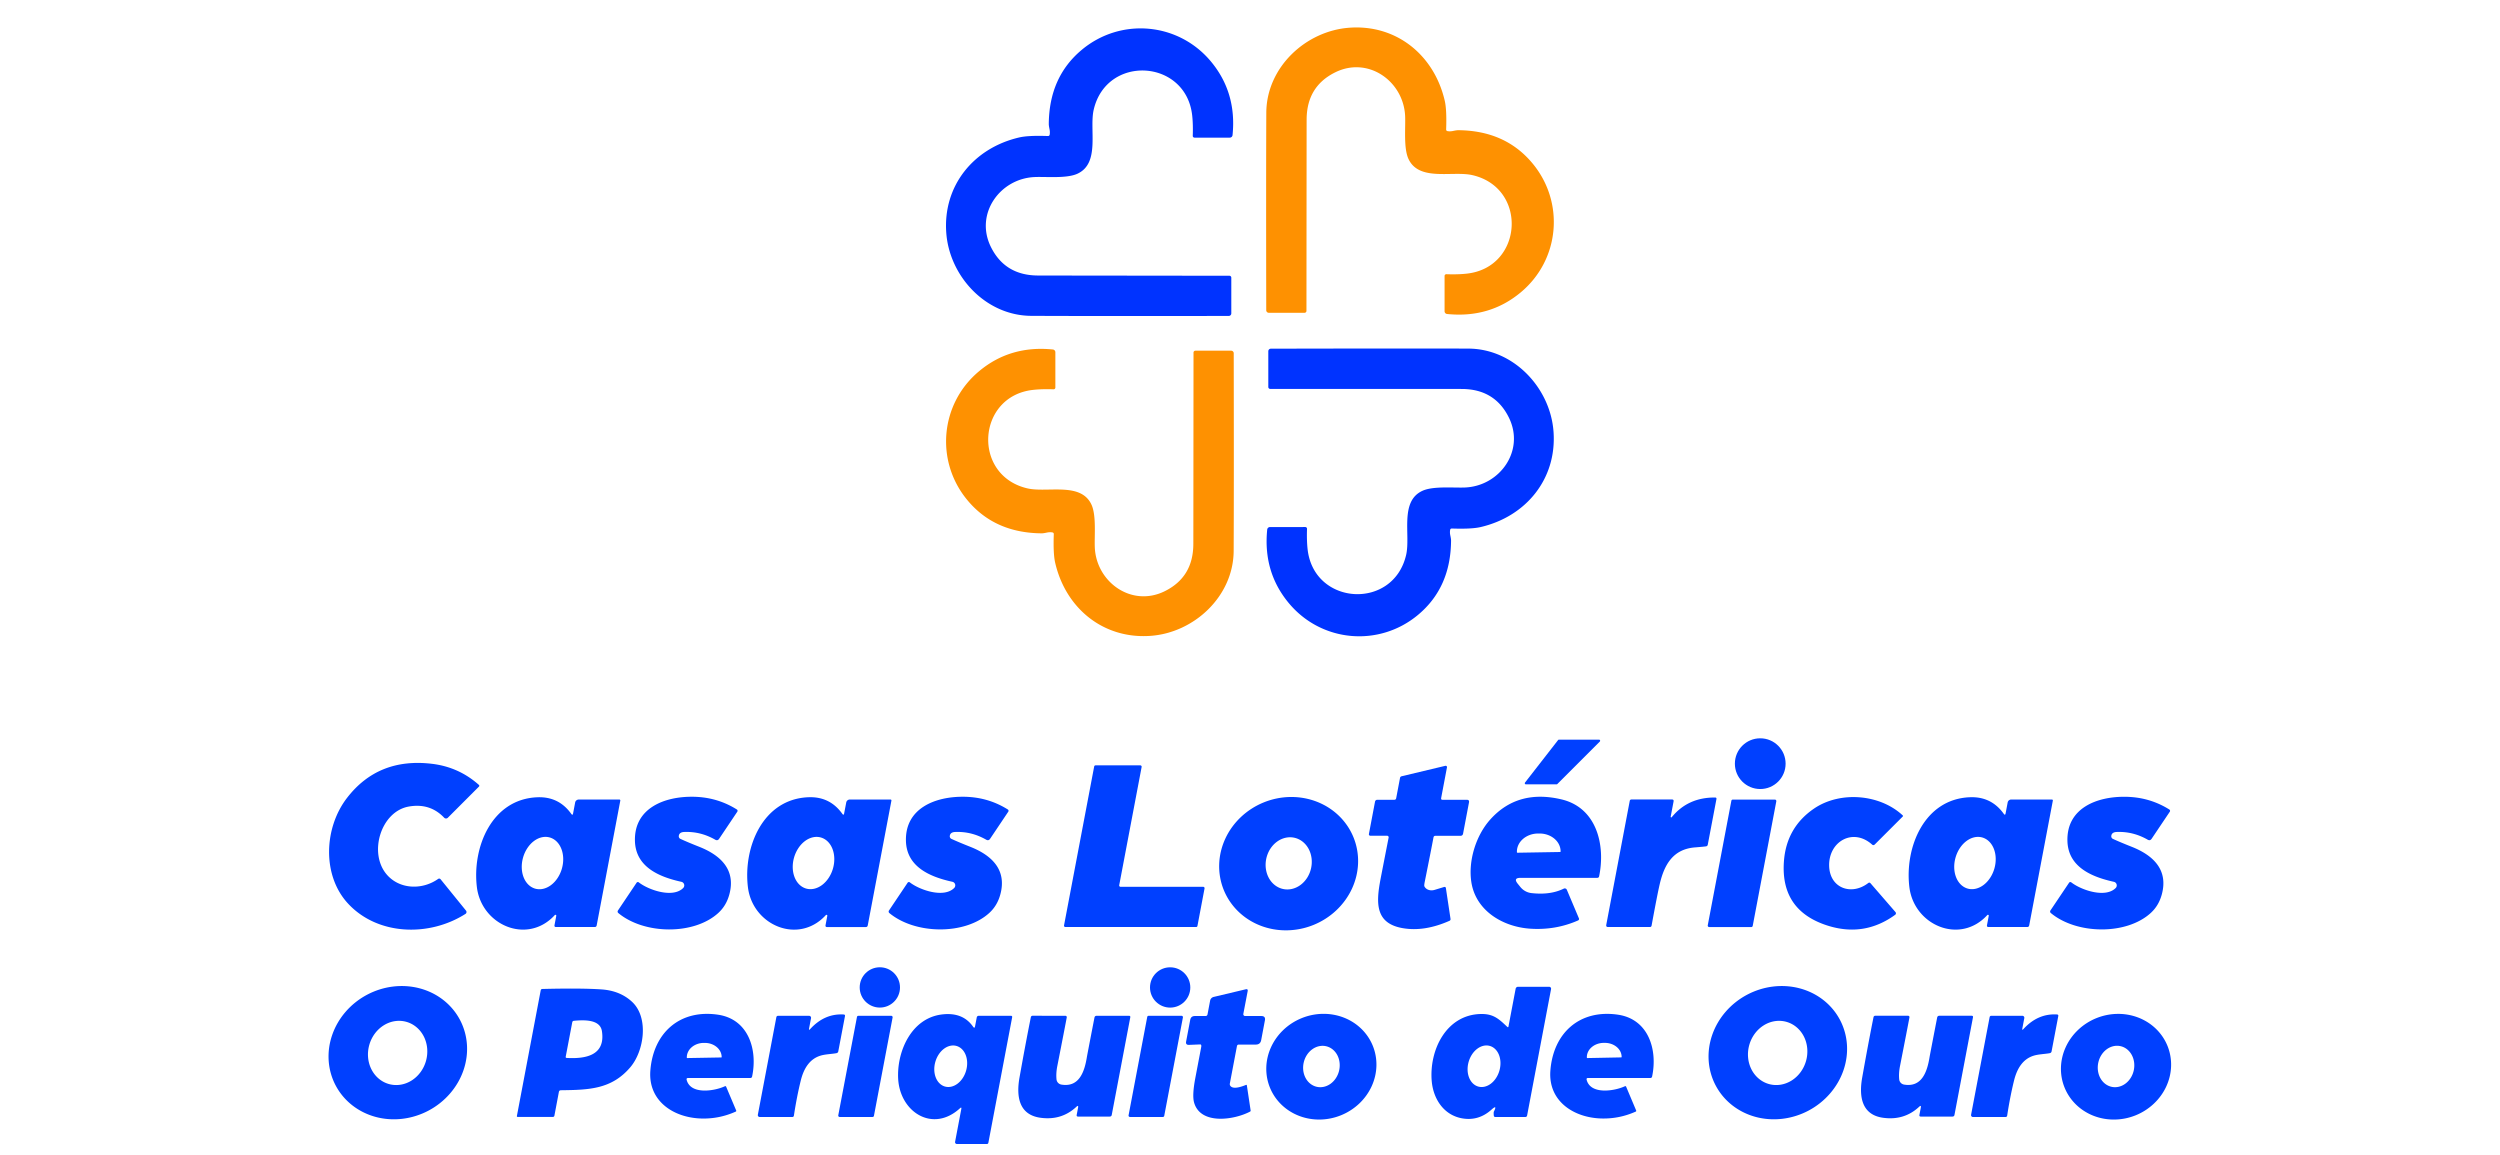 <?xml version="1.0" encoding="UTF-8" standalone="no"?>
<!DOCTYPE svg PUBLIC "-//W3C//DTD SVG 1.1//EN" "http://www.w3.org/Graphics/SVG/1.1/DTD/svg11.dtd">
<svg xmlns="http://www.w3.org/2000/svg" version="1.1" viewBox="0.00 0.00 825.00 381.00">
<path fill="#fe9101" d="
  M 477.23 42.68
  Q 477.21 43.19 477.72 43.28
  Q 478.56 43.42 479.50 43.22
  Q 480.69 42.96 481.23 42.97
  Q 496.67 43.09 505.64 53.81
  C 516.44 66.69 514.79 85.73 501.81 96.51
  Q 491.55 105.04 477.54 103.62
  A 0.92 0.91 2.8 0 1 476.71 102.71
  L 476.71 91.07
  A 0.58 0.58 0.0 0 1 477.32 90.49
  Q 481.11 90.63 484.13 90.29
  C 502.66 88.18 504.22 62.03 485.91 57.80
  C 479.33 56.29 468.28 59.99 464.79 52.43
  C 463.14 48.85 463.87 42.06 463.69 38.24
  C 463.14 26.82 451.54 18.51 440.67 23.85
  Q 431.20 28.50 431.19 39.48
  Q 431.18 40.00 431.13 102.60
  A 0.63 0.62 0.0 0 1 430.50 103.22
  L 418.70 103.22
  A 0.84 0.84 0.0 0 1 417.86 102.38
  Q 417.78 58.11 417.88 37.20
  C 417.95 22.16 430.97 10.13 445.40 9.14
  C 460.82 8.07 473.25 18.14 476.76 33.21
  Q 477.46 36.20 477.23 42.68
  Z"
/>
<path fill="#0033ff" d="
  M 345.80 44.89
  Q 346.31 44.91 346.40 44.40
  Q 346.54 43.56 346.34 42.62
  Q 346.09 41.43 346.10 40.89
  Q 346.22 25.45 356.94 16.48
  C 369.81 5.69 388.86 7.35 399.63 20.32
  Q 408.16 30.58 406.74 44.59
  A 0.92 0.91 -87.2 0 1 405.83 45.42
  L 394.19 45.42
  A 0.58 0.58 0.0 0 1 393.61 44.81
  Q 393.75 41.02 393.41 37.99
  C 391.30 19.47 365.15 17.91 360.92 36.22
  C 359.41 42.80 363.12 53.84 355.55 57.33
  C 351.97 58.98 345.18 58.25 341.36 58.43
  C 329.95 58.97 321.64 70.58 326.97 81.44
  Q 331.62 90.91 342.60 90.92
  Q 343.12 90.93 405.71 91.00
  A 0.63 0.62 -90.0 0 1 406.33 91.63
  L 406.33 103.42
  A 0.84 0.84 0.0 0 1 405.49 104.26
  Q 361.23 104.33 340.31 104.23
  C 325.28 104.16 313.25 91.14 312.26 76.71
  C 311.19 61.29 321.26 48.87 336.34 45.36
  Q 339.33 44.66 345.80 44.89
  Z"
/>
<path fill="#fe9101" d="
  M 347.26 175.69
  Q 346.42 175.55 345.48 175.75
  Q 344.29 176.01 343.75 176.00
  Q 328.30 175.88 319.33 165.16
  C 308.53 152.28 310.18 133.23 323.16 122.45
  Q 333.42 113.91 347.44 115.33
  A 0.92 0.91 2.8 0 1 348.27 116.24
  L 348.27 127.89
  A 0.58 0.58 0.0 0 1 347.66 128.47
  Q 343.87 128.33 340.84 128.67
  C 322.31 130.78 320.75 156.94 339.07 161.17
  C 345.65 162.68 356.70 158.97 360.19 166.54
  C 361.84 170.12 361.11 176.91 361.29 180.73
  C 361.84 192.15 373.45 200.46 384.32 195.12
  Q 393.79 190.47 393.80 179.49
  Q 393.81 178.97 393.86 116.35
  A 0.63 0.62 0.0 0 1 394.49 115.73
  L 406.29 115.73
  A 0.84 0.84 0.0 0 1 407.13 116.57
  Q 407.21 160.85 407.11 181.77
  C 407.04 196.81 394.02 208.85 379.59 209.84
  C 364.16 210.91 351.73 200.84 348.22 185.76
  Q 347.52 182.77 347.75 176.29
  Q 347.77 175.78 347.26 175.69
  Z"
/>
<path fill="#0033ff" d="
  M 479.14 174.41
  Q 478.63 174.39 478.54 174.90
  Q 478.40 175.74 478.60 176.68
  Q 478.86 177.87 478.85 178.41
  Q 478.74 193.86 468.03 202.84
  C 455.16 213.65 436.11 212.01 425.32 199.04
  Q 416.77 188.78 418.18 174.76
  A 0.92 0.91 -87.3 0 1 419.09 173.93
  L 430.74 173.92
  A 0.58 0.58 0.0 0 1 431.32 174.53
  Q 431.18 178.32 431.52 181.35
  C 433.65 199.88 459.81 201.42 464.03 183.10
  C 465.53 176.52 461.81 165.47 469.38 161.98
  C 472.96 160.32 479.75 161.05 483.57 160.87
  C 494.99 160.31 503.29 148.69 497.94 137.82
  Q 493.29 128.36 482.31 128.36
  Q 481.79 128.35 419.16 128.34
  A 0.63 0.62 90.0 0 1 418.54 127.71
  L 418.54 115.91
  A 0.84 0.84 0.0 0 1 419.37 115.07
  Q 463.66 114.96 484.58 115.04
  C 499.62 115.10 511.67 128.11 512.67 142.54
  C 513.75 157.97 503.69 170.41 488.61 173.93
  Q 485.62 174.63 479.14 174.41
  Z"
/>
<circle fill="#0040ff" cx="580.88" cy="252.01" r="8.37"/>
<path fill="#0040ff" d="
  M 513.66 258.84
  L 503.56 258.84
  A 0.37 0.37 0.0 0 1 503.26 258.24
  L 514.17 244.22
  A 0.37 0.37 0.0 0 1 514.46 244.08
  L 527.68 244.08
  A 0.37 0.37 0.0 0 1 527.94 244.71
  L 513.92 258.73
  A 0.37 0.37 0.0 0 1 513.66 258.84
  Z"
/>
<path fill="#0040ff" d="
  M 127.57 288.53
  C 131.79 293.53 139.33 293.77 144.59 290.04
  A 0.59 0.59 0.0 0 1 145.39 290.15
  L 153.78 300.50
  A 0.74 0.74 0.0 0 1 153.60 301.59
  C 141.61 309.23 124.60 308.73 114.83 298.15
  C 106.30 288.93 106.84 273.25 114.54 263.28
  Q 124.86 249.93 142.57 252.06
  Q 151.43 253.13 158.05 259.03
  A 0.38 0.37 44.5 0 1 158.06 259.57
  L 147.78 269.86
  A 0.85 0.84 45.7 0 1 146.57 269.84
  Q 141.90 264.93 134.91 266.16
  C 125.72 267.77 121.55 281.39 127.57 288.53
  Z"
/>
<path fill="#0040ff" d="
  M 397.50 293.18
  L 395.16 305.55
  A 0.45 0.45 0.0 0 1 394.72 305.92
  L 351.57 305.92
  A 0.45 0.45 0.0 0 1 351.13 305.39
  L 361.08 252.94
  A 0.45 0.45 0.0 0 1 361.52 252.57
  L 376.30 252.57
  A 0.45 0.45 0.0 0 1 376.74 253.10
  L 369.34 292.12
  A 0.45 0.45 0.0 0 0 369.78 292.65
  L 397.06 292.65
  A 0.45 0.45 0.0 0 1 397.50 293.18
  Z"
/>
<path fill="#0040ff" d="
  M 476.05 263.93
  L 484.05 263.93
  Q 484.93 263.93 484.77 264.79
  L 482.82 275.08
  Q 482.68 275.82 481.93 275.82
  L 473.69 275.82
  Q 473.15 275.82 473.05 276.35
  Q 472.42 279.77 470.17 290.98
  Q 469.92 292.22 470.05 292.49
  A 2.97 2.47 -20.5 0 0 473.42 293.66
  L 476.51 292.72
  Q 477.06 292.55 477.15 293.12
  L 478.67 303.22
  Q 478.74 303.69 478.30 303.88
  Q 470.07 307.52 462.95 306.30
  C 453.94 304.76 454.06 298.23 455.52 290.41
  Q 455.96 288.09 458.25 276.39
  A 0.50 0.50 0.0 0 0 457.76 275.80
  L 452.21 275.80
  A 0.49 0.48 -84.5 0 1 451.74 275.22
  L 453.76 264.54
  A 0.76 0.74 -84.3 0 1 454.49 263.93
  L 460.10 263.93
  Q 460.64 263.93 460.74 263.41
  L 462.01 256.70
  A 0.68 0.67 -1.4 0 1 462.52 256.17
  L 476.96 252.72
  A 0.44 0.44 0.0 0 1 477.50 253.23
  L 475.58 263.36
  Q 475.47 263.93 476.05 263.93
  Z"
/>
<path fill="#0040ff" d="
  M 189.12 268.43
  L 189.80 264.82
  A 1.21 1.20 5.5 0 1 190.99 263.85
  L 204.40 263.85
  A 0.30 0.30 0.0 0 1 204.70 264.21
  L 196.91 305.36
  Q 196.80 305.92 196.23 305.92
  L 183.51 305.92
  Q 182.87 305.92 182.99 305.29
  L 183.57 302.21
  A 0.28 0.28 0.0 0 0 183.09 301.97
  C 174.05 311.87 158.89 305.33 157.37 292.74
  C 155.79 279.65 162.24 263.69 177.33 263.10
  Q 184.40 262.82 188.51 268.57
  Q 188.97 269.21 189.12 268.43
  Z
  M 176.615 293.254
  A 8.78 6.66 105.9 0 0 185.425 286.635
  A 8.78 6.66 105.9 0 0 181.425 276.366
  A 8.78 6.66 105.9 0 0 172.615 282.985
  A 8.78 6.66 105.9 0 0 176.615 293.254
  Z"
/>
<path fill="#0040ff" d="
  M 224.00 275.91
  A 0.93 0.93 0.0 0 0 224.54 276.83
  Q 226.73 277.85 230.77 279.45
  C 237.78 282.23 242.96 287.02 240.65 295.28
  Q 239.65 298.88 237.07 301.25
  C 229.03 308.64 212.59 308.42 204.04 301.30
  A 0.63 0.63 0.0 0 1 203.92 300.47
  L 210.08 291.29
  A 0.50 0.50 0.0 0 1 210.80 291.18
  C 213.97 293.67 222.01 296.50 225.46 293.04
  A 1.22 1.21 -61.5 0 0 224.86 291.00
  C 217.51 289.39 209.75 286.10 209.53 277.51
  C 209.25 266.71 219.20 262.80 228.73 262.93
  Q 236.66 263.04 243.16 267.13
  A 0.52 0.51 -57.2 0 1 243.31 267.86
  L 237.32 276.79
  Q 236.81 277.55 236.02 277.10
  Q 231.20 274.34 225.82 274.55
  Q 224.11 274.61 224.00 275.91
  Z"
/>
<path fill="#0040ff" d="
  M 278.57 268.42
  L 279.26 264.81
  A 1.22 1.20 5.5 0 1 280.45 263.84
  L 293.87 263.84
  A 0.31 0.30 5.5 0 1 294.17 264.20
  L 286.36 305.37
  Q 286.25 305.93 285.68 305.93
  L 272.95 305.93
  Q 272.31 305.93 272.43 305.30
  L 273.01 302.22
  A 0.28 0.28 0.0 0 0 272.53 301.98
  C 263.49 311.88 248.32 305.34 246.81 292.74
  C 245.23 279.64 251.69 263.68 266.78 263.09
  Q 273.85 262.81 277.96 268.56
  Q 278.42 269.20 278.57 268.42
  Z
  M 265.999 293.217
  A 8.77 6.67 106.3 0 0 274.862 286.672
  A 8.77 6.67 106.3 0 0 270.921 276.382
  A 8.77 6.67 106.3 0 0 262.058 282.928
  A 8.77 6.67 106.3 0 0 265.999 293.217
  Z"
/>
<path fill="#0040ff" d="
  M 313.43 275.91
  A 0.93 0.93 0.0 0 0 313.97 276.83
  Q 316.16 277.85 320.20 279.45
  C 327.21 282.22 332.38 287.01 330.08 295.27
  Q 329.08 298.87 326.50 301.24
  C 318.46 308.63 302.03 308.41 293.48 301.30
  A 0.63 0.63 0.0 0 1 293.36 300.47
  L 299.52 291.29
  A 0.50 0.50 0.0 0 1 300.24 291.18
  C 303.41 293.67 311.44 296.49 314.89 293.03
  A 1.22 1.21 -61.5 0 0 314.29 290.99
  C 306.94 289.39 299.18 286.10 298.96 277.51
  C 298.68 266.72 308.63 262.80 318.15 262.93
  Q 326.08 263.04 332.58 267.13
  A 0.52 0.51 -57.2 0 1 332.73 267.86
  L 326.74 276.79
  Q 326.23 277.55 325.44 277.10
  Q 320.62 274.34 315.25 274.55
  Q 313.54 274.61 313.43 275.91
  Z"
/>
<path fill="#0040ff" d="
  M 501.78 289.69
  Q 499.28 289.69 500.86 291.64
  L 501.74 292.73
  A 5.52 5.47 73.4 0 0 505.38 294.72
  Q 511.60 295.43 516.04 293.25
  A 0.75 0.75 0.0 0 1 517.06 293.63
  L 521.04 303.05
  A 0.53 0.53 0.0 0 1 520.76 303.75
  Q 513.35 307.01 505.01 306.47
  C 496.00 305.89 486.95 300.57 485.53 291.01
  C 484.51 284.19 486.95 275.82 491.81 270.41
  Q 500.86 260.36 515.34 263.81
  C 526.91 266.58 529.85 278.84 527.71 289.18
  Q 527.60 289.69 527.08 289.69
  L 501.78 289.69
  Z
  M 500.77 281.40
  L 514.82 281.16
  A 0.18 0.18 0.0 0 0 515.00 280.97
  L 515.00 280.87
  A 6.98 5.94 -1.0 0 0 507.92 275.06
  L 507.46 275.06
  A 6.98 5.94 -1.0 0 0 500.58 281.13
  L 500.58 281.23
  A 0.18 0.18 0.0 0 0 500.77 281.40
  Z"
/>
<path fill="#0040ff" d="
  M 551.32 269.52
  A 0.20 0.20 0.0 0 0 551.67 269.68
  Q 557.02 263.12 565.97 263.18
  Q 566.52 263.18 566.42 263.72
  L 563.57 278.72
  Q 563.48 279.22 562.98 279.30
  Q 562.14 279.42 559.38 279.64
  C 552.10 280.20 549.22 285.33 547.72 291.71
  Q 546.94 295.02 545.02 305.48
  A 0.54 0.54 0.0 0 1 544.49 305.92
  L 530.68 305.92
  Q 529.93 305.92 530.07 305.18
  L 537.82 264.27
  A 0.55 0.54 -84.1 0 1 538.35 263.83
  L 551.74 263.83
  Q 552.40 263.83 552.28 264.48
  L 551.32 269.52
  Z"
/>
<path fill="#0040ff" d="
  M 625.41 301.88
  Q 615.21 309.30 603.08 305.44
  Q 587.54 300.48 588.69 284.32
  Q 589.49 273.07 598.62 266.84
  C 607.23 260.97 620.33 262.03 627.90 269.08
  A 0.26 0.26 0.0 0 1 627.91 269.45
  L 618.69 278.66
  Q 618.24 279.11 617.76 278.68
  C 611.45 273.06 603.43 277.71 603.62 285.73
  C 603.80 293.13 611.00 295.65 616.51 291.41
  Q 616.93 291.09 617.28 291.49
  L 625.51 300.99
  A 0.61 0.61 0.0 0 1 625.41 301.88
  Z"
/>
<path fill="#0040ff" d="
  M 661.85 268.42
  L 662.53 264.81
  A 1.21 1.20 5.5 0 1 663.72 263.84
  L 677.14 263.84
  A 0.31 0.30 5.5 0 1 677.44 264.20
  L 669.64 305.36
  Q 669.53 305.92 668.96 305.92
  L 656.23 305.92
  Q 655.59 305.92 655.71 305.29
  L 656.29 302.21
  A 0.28 0.28 0.0 0 0 655.81 301.97
  C 646.77 311.87 631.61 305.33 630.09 292.73
  C 628.51 279.64 634.97 263.68 650.06 263.09
  Q 657.13 262.81 661.24 268.56
  Q 661.70 269.20 661.85 268.42
  Z
  M 649.308 293.226
  A 8.77 6.66 106.1 0 0 658.139 286.647
  A 8.77 6.66 106.1 0 0 654.172 276.374
  A 8.77 6.66 106.1 0 0 645.341 282.953
  A 8.77 6.66 106.1 0 0 649.308 293.226
  Z"
/>
<path fill="#0040ff" d="
  M 696.72 275.91
  A 0.93 0.93 0.0 0 0 697.26 276.83
  Q 699.45 277.85 703.49 279.45
  C 710.50 282.23 715.67 287.02 713.36 295.28
  Q 712.36 298.88 709.78 301.25
  C 701.74 308.64 685.31 308.41 676.76 301.29
  A 0.63 0.63 0.0 0 1 676.64 300.46
  L 682.80 291.29
  A 0.50 0.50 0.0 0 1 683.52 291.18
  C 686.69 293.67 694.73 296.50 698.18 293.04
  A 1.22 1.21 -61.5 0 0 697.58 291.00
  C 690.23 289.39 682.47 286.10 682.25 277.51
  C 681.97 266.71 691.92 262.80 701.45 262.94
  Q 709.38 263.05 715.88 267.14
  A 0.52 0.51 -57.2 0 1 716.03 267.87
  L 710.04 276.79
  Q 709.53 277.55 708.74 277.10
  Q 703.92 274.34 698.54 274.55
  Q 696.83 274.61 696.72 275.91
  Z"
/>
<path fill="#0040ff" d="
  M 446.683 276.394
  A 23.10 21.82 -21.9 0 1 433.389 305.255
  A 23.10 21.82 -21.9 0 1 403.817 293.626
  A 23.10 21.82 -21.9 0 1 417.111 264.765
  A 23.10 21.82 -21.9 0 1 446.683 276.394
  Z
  M 423.351 293.355
  A 8.66 7.56 102.8 0 0 432.642 286.585
  A 8.66 7.56 102.8 0 0 427.189 276.465
  A 8.66 7.56 102.8 0 0 417.898 283.235
  A 8.66 7.56 102.8 0 0 423.351 293.355
  Z"
/>
<path fill="#0040ff" d="
  M 571.84 263.86
  L 585.70 263.86
  A 0.49 0.49 0.0 0 1 586.18 264.44
  L 578.40 305.53
  A 0.49 0.49 0.0 0 1 577.91 305.93
  L 564.04 305.93
  A 0.49 0.49 0.0 0 1 563.56 305.35
  L 571.35 264.26
  A 0.49 0.49 0.0 0 1 571.84 263.86
  Z"
/>
<circle fill="#0040ff" cx="290.35" cy="325.85" r="6.65"/>
<circle fill="#0040ff" cx="386.15" cy="325.86" r="6.65"/>
<path fill="#0040ff" d="
  M 151.774 336.529
  A 23.19 21.64 -27.9 0 1 141.406 366.505
  A 23.19 21.64 -27.9 0 1 110.785 358.231
  A 23.19 21.64 -27.9 0 1 121.154 328.255
  A 23.19 21.64 -27.9 0 1 151.774 336.529
  Z
  M 128.353 357.737
  A 10.66 9.72 105.6 0 0 140.582 350.084
  A 10.66 9.72 105.6 0 0 134.087 337.203
  A 10.66 9.72 105.6 0 0 121.858 344.856
  A 10.66 9.72 105.6 0 0 128.353 357.737
  Z"
/>
<path fill="#0040ff" d="
  M 497.80 338.73
  L 500.16 326.30
  A 0.80 0.79 -84.8 0 1 500.94 325.64
  L 511.23 325.64
  A 0.64 0.63 -84.4 0 1 511.85 326.40
  L 503.95 368.10
  Q 503.85 368.61 503.33 368.61
  L 493.49 368.61
  Q 493.00 368.61 492.95 368.12
  Q 492.85 367.07 493.00 366.79
  Q 494.21 364.37 492.19 366.18
  Q 487.94 370.00 482.53 369.06
  C 476.41 367.99 472.97 362.60 472.47 356.76
  C 471.60 346.62 477.20 334.83 488.71 334.62
  C 492.87 334.55 494.62 336.25 497.39 338.86
  Q 497.72 339.17 497.80 338.73
  Z
  M 487.82 358.563
  A 6.97 5.28 105.9 0 0 494.808 353.307
  A 6.97 5.28 105.9 0 0 491.639 345.157
  A 6.97 5.28 105.9 0 0 484.652 350.413
  A 6.97 5.28 105.9 0 0 487.82 358.563
  Z"
/>
<path fill="#0040ff" d="
  M 607.174 336.529
  A 23.19 21.64 -27.9 0 1 596.806 366.505
  A 23.19 21.64 -27.9 0 1 566.186 358.231
  A 23.19 21.64 -27.9 0 1 576.554 328.255
  A 23.19 21.64 -27.9 0 1 607.174 336.529
  Z
  M 583.727 357.727
  A 10.66 9.73 105.8 0 0 595.992 350.119
  A 10.66 9.73 105.8 0 0 589.533 337.213
  A 10.66 9.73 105.8 0 0 577.268 344.821
  A 10.66 9.73 105.8 0 0 583.727 357.727
  Z"
/>
<path fill="#0040ff" d="
  M 184.43 360.35
  L 182.96 368.14
  Q 182.87 368.59 182.40 368.59
  L 170.82 368.59
  A 0.25 0.25 0.0 0 1 170.57 368.30
  L 178.43 326.84
  Q 178.52 326.37 179.00 326.36
  Q 191.77 326.04 198.56 326.51
  Q 204.68 326.95 208.61 330.63
  C 214.19 335.86 212.53 346.90 207.99 352.21
  C 201.81 359.45 194.43 359.67 185.12 359.78
  Q 184.54 359.78 184.43 360.35
  Z
  M 186.68 348.74
  A 0.32 0.32 0.0 0 0 186.98 349.12
  C 193.21 349.47 199.88 348.33 198.63 340.26
  C 198.02 336.31 192.60 336.57 189.41 336.86
  Q 188.93 336.90 188.84 337.38
  L 186.68 348.74
  Z"
/>
<path fill="#0040ff" d="
  M 396.03 344.66
  L 392.38 344.81
  Q 391.20 344.86 391.42 343.70
  L 392.77 336.56
  Q 393.01 335.29 394.30 335.29
  L 397.80 335.29
  Q 398.38 335.29 398.49 334.72
  L 399.34 330.21
  A 1.56 1.56 0.0 0 1 400.50 328.99
  L 411.08 326.47
  Q 411.88 326.28 411.73 327.08
  L 410.30 334.58
  A 0.60 0.60 0.0 0 0 410.89 335.29
  L 416.23 335.29
  Q 417.69 335.29 417.42 336.72
  L 416.19 343.24
  Q 415.91 344.71 414.41 344.71
  L 408.81 344.71
  Q 408.29 344.71 408.19 345.23
  L 405.85 357.55
  Q 405.75 358.11 406.16 358.50
  Q 407.32 359.60 411.20 358.01
  A 0.19 0.19 0.0 0 1 411.46 358.16
  L 412.71 366.47
  A 0.34 0.34 0.0 0 1 412.52 366.83
  C 407.31 369.58 396.14 371.33 394.04 363.80
  Q 393.38 361.41 394.46 355.73
  Q 396.38 345.62 396.41 345.47
  Q 396.54 344.64 396.03 344.66
  Z"
/>
<path fill="#0040ff" d="
  M 226.60 356.38
  C 227.92 361.35 235.84 360.05 239.24 358.45
  A 0.29 0.28 -23.1 0 1 239.62 358.60
  L 242.95 366.48
  A 0.26 0.26 0.0 0 1 242.82 366.82
  Q 237.37 369.27 231.48 369.11
  C 222.29 368.87 213.89 363.36 214.61 353.39
  C 215.53 340.86 224.32 332.96 237.00 334.86
  C 247.06 336.38 250.05 346.48 248.20 355.23
  Q 248.10 355.74 247.58 355.74
  L 227.09 355.74
  Q 226.43 355.74 226.60 356.38
  Z
  M 226.77 349.16
  L 238.03 348.96
  A 0.12 0.12 0.0 0 0 238.15 348.84
  L 238.15 348.78
  A 5.59 4.72 -1.0 0 0 232.48 344.16
  L 232.16 344.16
  A 5.59 4.72 -1.0 0 0 226.65 348.98
  L 226.65 349.04
  A 0.12 0.12 0.0 0 0 226.77 349.16
  Z"
/>
<path fill="#0040ff" d="
  M 524.09 355.73
  Q 523.43 355.73 523.60 356.37
  C 524.92 361.34 532.84 360.05 536.24 358.45
  A 0.29 0.28 -23.1 0 1 536.62 358.60
  L 539.94 366.48
  A 0.26 0.26 0.0 0 1 539.81 366.82
  Q 534.36 369.26 528.48 369.10
  C 519.29 368.86 510.89 363.35 511.62 353.38
  C 512.54 340.85 521.33 332.96 534.01 334.86
  C 544.06 336.39 547.05 346.48 545.20 355.23
  Q 545.10 355.74 544.58 355.74
  L 524.09 355.73
  Z
  M 523.81 349.16
  L 535.01 348.94
  A 0.14 0.14 0.0 0 0 535.14 348.80
  L 535.14 348.72
  A 5.57 4.68 -1.1 0 0 529.48 344.15
  L 529.14 344.15
  A 5.57 4.68 -1.1 0 0 523.66 348.94
  L 523.67 349.02
  A 0.14 0.14 0.0 0 0 523.81 349.16
  Z"
/>
<path fill="#0040ff" d="
  M 266.99 339.41
  Q 266.85 340.15 267.36 339.59
  Q 272.11 334.40 278.41 334.78
  Q 278.94 334.82 278.84 335.33
  L 276.64 346.92
  Q 276.54 347.45 276.01 347.55
  C 274.48 347.84 272.30 347.88 270.69 348.39
  Q 265.92 349.89 264.27 356.52
  Q 262.95 361.85 261.99 368.14
  Q 261.91 368.61 261.44 368.61
  L 250.70 368.61
  A 0.62 0.62 0.0 0 1 250.09 367.87
  L 256.19 335.71
  Q 256.28 335.22 256.78 335.22
  L 267.00 335.22
  A 0.65 0.65 0.0 0 1 267.64 335.99
  L 266.99 339.41
  Z"
/>
<path fill="#0040ff" d="
  M 316.79 365.73
  C 307.83 373.94 297.04 367.00 296.40 356.09
  C 295.88 347.08 300.69 336.05 310.75 334.78
  Q 317.70 333.90 321.12 338.82
  Q 321.61 339.52 321.77 338.68
  L 322.33 335.74
  A 0.65 0.64 -84.6 0 1 322.96 335.21
  L 333.66 335.21
  A 0.37 0.37 0.0 0 1 334.02 335.65
  L 326.16 377.13
  A 0.49 0.48 -84.1 0 1 325.69 377.52
  L 315.78 377.52
  A 0.61 0.60 5.5 0 1 315.18 376.80
  L 317.23 365.97
  Q 317.38 365.19 316.79 365.73
  Z
  M 311.833 358.554
  A 6.96 5.28 105.9 0 0 318.818 353.307
  A 6.96 5.28 105.9 0 0 315.647 345.166
  A 6.96 5.28 105.9 0 0 308.662 350.413
  A 6.96 5.28 105.9 0 0 311.833 358.554
  Z"
/>
<path fill="#0040ff" d="
  M 453 345.058
  A 18.32 17.29 -22.3 0 1 442.611 368.007
  A 18.32 17.29 -22.3 0 1 419.1 358.962
  A 18.32 17.29 -22.3 0 1 429.489 336.013
  A 18.32 17.29 -22.3 0 1 453 345.058
  Z
  M 434.478 358.633
  A 6.87 5.99 103.4 0 0 441.897 353.338
  A 6.87 5.99 103.4 0 0 437.662 345.267
  A 6.87 5.99 103.4 0 0 430.243 350.562
  A 6.87 5.99 103.4 0 0 434.478 358.633
  Z"
/>
<path fill="#0040ff" d="
  M 667.37 339.40
  Q 667.23 340.14 667.74 339.58
  Q 672.50 334.39 678.80 334.77
  Q 679.33 334.81 679.23 335.32
  L 677.03 346.92
  Q 676.93 347.45 676.40 347.55
  C 674.86 347.84 672.68 347.88 671.07 348.39
  Q 666.30 349.89 664.65 356.52
  Q 663.33 361.85 662.37 368.14
  Q 662.29 368.61 661.82 368.61
  L 651.07 368.61
  A 0.62 0.62 0.0 0 1 650.46 367.87
  L 656.57 335.70
  Q 656.66 335.21 657.16 335.21
  L 667.38 335.21
  A 0.65 0.65 0.0 0 1 668.02 335.98
  L 667.37 339.40
  Z"
/>
<path fill="#0040ff" d="
  M 715.288 345.187
  A 18.32 17.29 -21.9 0 1 704.739 368.062
  A 18.32 17.29 -21.9 0 1 681.292 358.853
  A 18.32 17.29 -21.9 0 1 691.841 335.978
  A 18.32 17.29 -21.9 0 1 715.288 345.187
  Z
  M 696.862 358.66
  A 6.87 5.99 102.0 0 0 704.149 353.185
  A 6.87 5.99 102.0 0 0 699.718 345.22
  A 6.87 5.99 102.0 0 0 692.431 350.695
  A 6.87 5.99 102.0 0 0 696.862 358.66
  Z"
/>
<path fill="#0040ff" d="
  M 283.25 335.22
  L 294.10 335.22
  A 0.46 0.46 0.0 0 1 294.56 335.77
  L 288.40 368.23
  A 0.46 0.46 0.0 0 1 287.95 368.60
  L 277.09 368.60
  A 0.46 0.46 0.0 0 1 276.63 368.05
  L 282.80 335.59
  A 0.46 0.46 0.0 0 1 283.25 335.22
  Z"
/>
<path fill="#0040ff" d="
  M 355.21 365.24
  Q 350.30 369.82 343.36 368.86
  C 336.15 367.87 335.35 361.69 336.44 355.56
  Q 338.42 344.45 340.18 335.66
  A 0.57 0.57 0.0 0 1 340.74 335.20
  L 351.59 335.21
  A 0.45 0.45 0.0 0 1 352.03 335.74
  Q 351.48 338.73 348.92 351.76
  Q 348.44 354.16 348.65 356.21
  A 1.93 1.93 0.0 0 0 350.24 357.91
  C 356.21 358.93 357.92 353.51 358.68 348.77
  Q 358.79 348.11 361.17 335.82
  Q 361.29 335.21 361.90 335.21
  L 372.56 335.21
  Q 373.09 335.21 372.99 335.74
  L 366.88 367.90
  Q 366.78 368.47 366.19 368.47
  L 355.77 368.47
  Q 355.21 368.47 355.31 367.91
  L 355.76 365.54
  Q 355.95 364.55 355.21 365.24
  Z"
/>
<path fill="#0040ff" d="
  M 383.75 368.60
  L 372.89 368.60
  A 0.46 0.46 0.0 0 1 372.43 368.05
  L 378.59 335.58
  A 0.46 0.46 0.0 0 1 379.04 335.21
  L 389.90 335.21
  A 0.46 0.46 0.0 0 1 390.36 335.76
  L 384.20 368.23
  A 0.46 0.46 0.0 0 1 383.75 368.60
  Z"
/>
<path fill="#0040ff" d="
  M 633.31 365.24
  Q 628.40 369.82 621.45 368.87
  C 614.24 367.88 613.44 361.70 614.53 355.56
  Q 616.50 344.45 618.26 335.66
  A 0.57 0.57 0.0 0 1 618.82 335.20
  L 629.68 335.20
  A 0.45 0.45 0.0 0 1 630.12 335.73
  Q 629.57 338.72 627.01 351.76
  Q 626.53 354.16 626.74 356.21
  A 1.93 1.93 0.0 0 0 628.33 357.91
  C 634.30 358.93 636.01 353.51 636.77 348.76
  Q 636.88 348.10 639.26 335.81
  Q 639.38 335.20 639.99 335.20
  L 650.65 335.20
  Q 651.18 335.20 651.08 335.73
  L 644.98 367.90
  Q 644.88 368.47 644.29 368.47
  L 633.87 368.47
  Q 633.31 368.47 633.41 367.91
  L 633.86 365.54
  Q 634.05 364.55 633.31 365.24
  Z"
/>
</svg>
